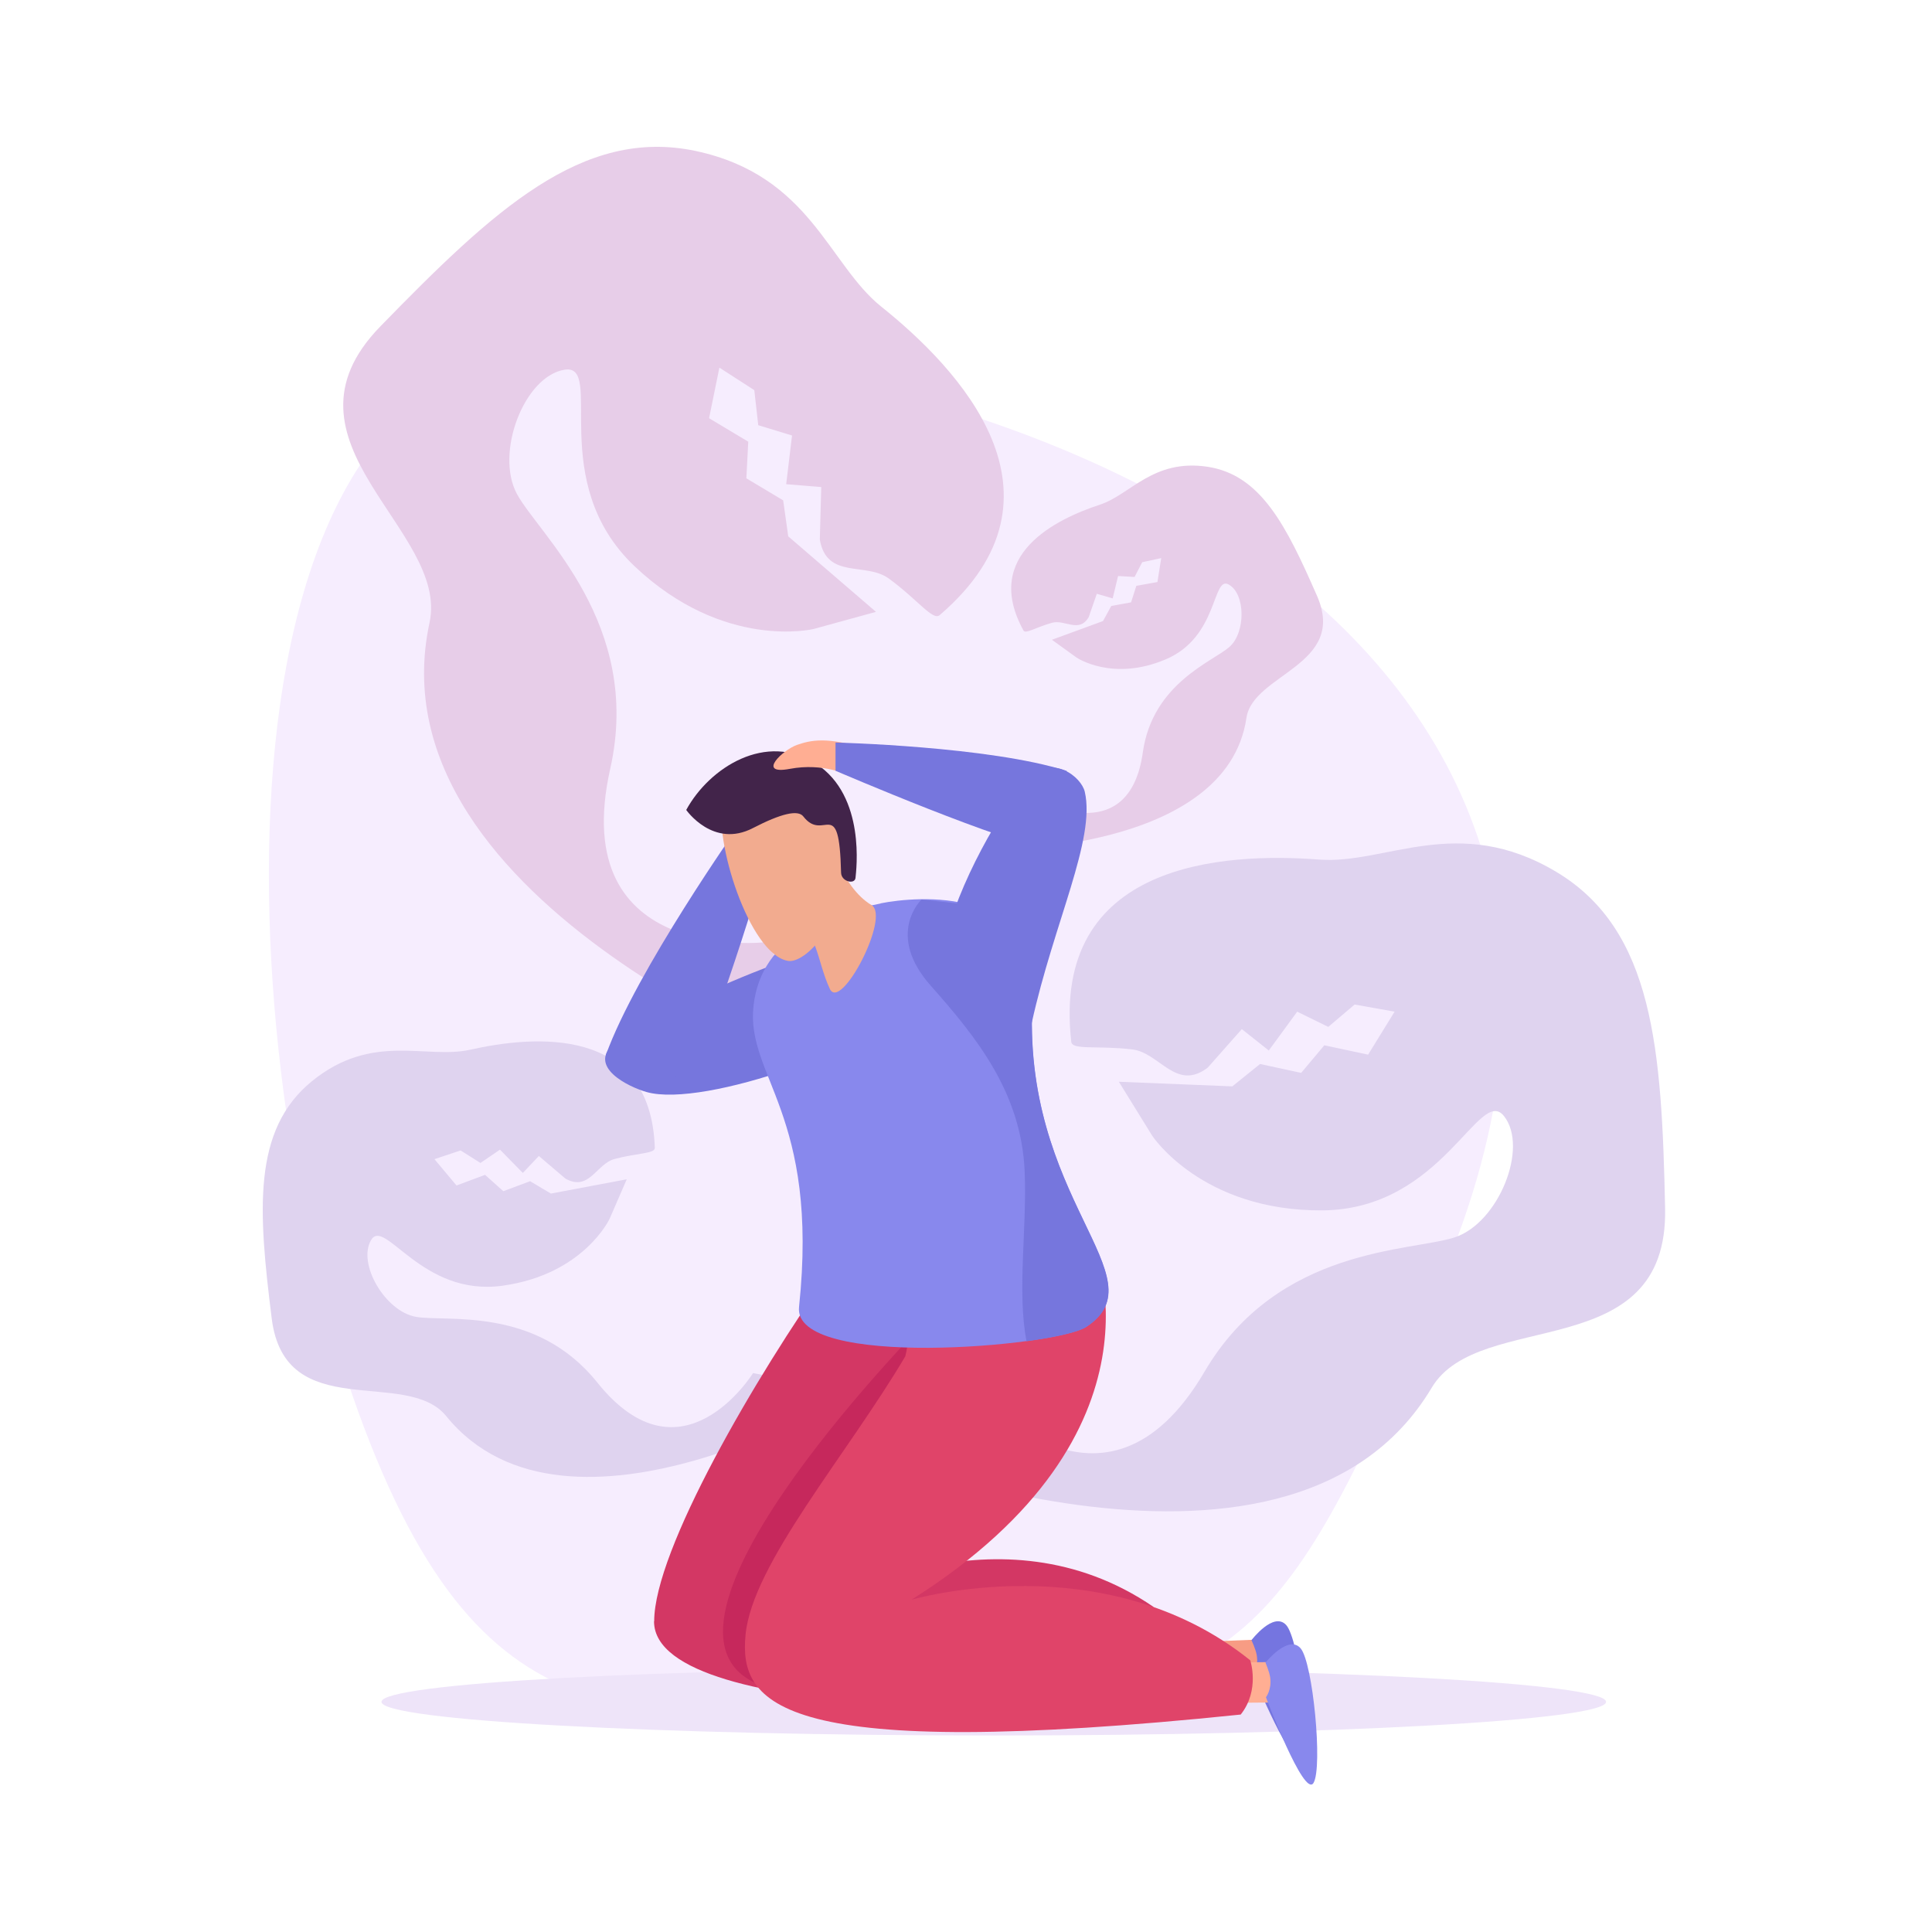 <svg width="250" height="250" viewBox="0 0 250 250" fill="none" xmlns="http://www.w3.org/2000/svg">
<path d="M186.148 166.186C167.138 210.144 161.903 219.994 122.138 220.979C83.317 221.923 62.87 228.264 46.344 182.645C29.387 135.793 25.671 45.21 73.36 45.21C130.391 45.21 223.101 80.754 186.148 166.207V166.186Z" fill="#F6EDFE"/>
<path d="M207.827 220.22C207.827 222.621 172.352 224.571 128.584 224.571C84.816 224.571 49.362 222.621 49.362 220.22C49.362 217.819 84.836 215.869 128.584 215.869C172.332 215.869 207.827 217.819 207.827 220.22Z" fill="#EEE4F9"/>
<path d="M108.671 139.405C108.671 139.405 47.658 117.221 55.582 80.569C58.189 68.543 34.622 57.215 49.218 42.235C63.814 27.254 75.352 16.418 90.03 19.538C104.852 22.698 107.192 34.211 114.049 39.69C123.903 47.57 139.731 64.049 121.583 79.605C120.701 80.344 118.771 77.614 115.014 74.864C112.037 72.689 106.967 75.008 106.084 69.816L106.269 63.023L101.732 62.654L102.491 56.353L98.118 55.02L97.605 50.484L93.089 47.57L91.754 54.117L96.825 57.154L96.579 61.894L101.342 64.747L101.999 69.405L113.351 79.174L105.283 81.39C105.283 81.39 93.684 84.222 82.126 73.284C70.548 62.325 78.308 47.037 73.073 47.837C67.838 48.658 64.019 58.611 66.894 63.926C69.768 69.221 83.173 80.733 78.965 99.47C73.216 125.081 99.289 121.9 99.289 121.9L108.671 139.446V139.405Z" fill="#E7CDE8"/>
<path d="M128.235 109.998C128.235 109.998 158.721 110.326 161.287 92.903C162.129 87.177 174.364 86.11 170.422 77.101C166.481 68.113 163.196 61.443 156.237 60.396C149.195 59.35 146.28 64.008 142.338 65.301C136.713 67.148 127.024 71.766 132.443 81.595C132.71 82.067 134.004 81.185 136.118 80.59C137.781 80.118 139.629 81.985 140.881 79.851L141.928 76.834L143.981 77.43L144.679 74.536L146.814 74.659L147.799 72.751L150.263 72.217L149.77 75.316L147.04 75.808L146.362 77.943L143.796 78.415L142.728 80.364L136.118 82.786L139.3 85.084C139.3 85.084 143.94 88.245 150.817 85.33C157.715 82.437 156.832 74.413 159.008 75.644C161.184 76.855 161.205 81.883 159.07 83.73C156.935 85.597 149.134 88.429 147.881 97.356C146.177 109.567 135.235 103.862 135.235 103.862L128.214 110.018L128.235 109.998Z" fill="#E7CDE8"/>
<path d="M110.436 180.141C110.436 180.141 73.483 202.612 57.737 183.24C52.564 176.878 36.859 184.409 35.155 170.578C33.431 156.746 32.61 146.239 40.349 139.918C48.171 133.536 55.13 137.107 60.837 135.834C69.049 133.987 84.2 132.633 84.733 148.537C84.733 149.297 82.537 149.174 79.519 149.974C77.158 150.61 76.255 154.222 73.175 152.519L69.727 149.584L67.653 151.78L64.697 148.763L62.172 150.487L59.606 148.866L56.218 149.994L59.072 153.401L62.767 152.026L65.128 154.14L68.597 152.847L71.287 154.448L81.1 152.601L78.883 157.711C78.883 157.711 75.536 164.914 65.025 166.371C54.514 167.828 49.772 157.423 48.007 160.481C46.241 163.539 49.834 169.675 53.796 170.393C57.737 171.111 69.316 168.936 77.302 178.91C88.244 192.557 97.441 177.678 97.441 177.678L110.477 180.1L110.436 180.141Z" fill="#DFD3EF"/>
<path d="M107.87 186.256C107.87 186.256 166.44 211.129 185.265 179.566C191.444 169.203 215.895 176.857 215.463 156.356C215.032 135.855 214.006 120.382 201.401 112.83C188.652 105.195 179.291 111.886 170.71 111.229C158.372 110.285 135.995 111.537 138.622 134.808C138.746 135.917 141.948 135.26 146.506 135.793C150.078 136.224 152.172 141.273 156.278 138.153L160.691 133.167L164.181 135.937L167.856 130.909L171.88 132.879L175.288 129.986L180.461 130.909L177.033 136.471L171.367 135.26L168.369 138.831L163.052 137.681L159.46 140.575L144.781 139.98L149.092 146.957C149.092 146.957 155.498 156.726 171.12 156.623C186.723 156.5 191.424 140.349 194.626 144.433C197.829 148.517 193.908 158.203 188.303 160.091C182.699 161.979 165.413 161.24 155.867 177.494C142.851 199.698 126.305 179.977 126.305 179.977L107.849 186.277L107.87 186.256Z" fill="#DFD3EF"/>
<path d="M84.651 209.795C84.651 200.601 97.749 178.15 107.5 164.38C120.865 136.922 113.865 148.496 124.54 160.501C124.54 160.501 142.051 182.337 106.761 207.66C106.761 207.66 129.241 194.219 149.257 207.927C149.257 207.927 146.773 217.675 144.515 221.061C144.515 221.061 84.631 223.483 84.631 209.795H84.651Z" fill="#D33764"/>
<path d="M120.434 170.311C120.434 170.311 81.059 209.836 97.626 217.716L128.522 170.311C128.461 169.983 128.399 169.675 128.337 169.367C128.337 169.367 128.337 169.346 128.337 169.326L120.434 170.331V170.311Z" fill="#C6285C"/>
<path d="M165.229 217.306L164.9 212.073L155.21 212.463L155.539 217.675L165.229 217.306Z" fill="#F79C84"/>
<path d="M161.923 212.257C161.923 212.257 164.797 208.461 166.44 210.287C168.082 212.113 169.786 225.535 168.636 227.628C167.487 229.721 162.149 216.731 162.149 216.731C162.149 216.731 162.888 215.746 162.621 214.186C162.498 213.406 161.944 212.257 161.944 212.257H161.923Z" fill="#7575E0"/>
<path d="M166.912 220.282L166.748 215.049L157.038 215.151L157.202 220.364L166.912 220.282Z" fill="#FFAE93"/>
<path d="M163.75 215.151C163.75 215.151 166.727 211.436 168.308 213.304C169.889 215.171 171.182 228.654 169.971 230.706C168.76 232.759 163.812 219.625 163.812 219.625C163.812 219.625 164.572 218.66 164.366 217.1C164.264 216.321 163.75 215.151 163.75 215.151Z" fill="#8888ED"/>
<path d="M96.476 211.519C97.359 202.366 109.574 188.309 117.149 175.503C118.627 169.531 116.348 159.906 104.257 158.347C104.257 158.347 131.684 148.004 141.435 160.809C141.435 160.809 152.398 185.251 117.95 207.004C117.95 207.004 142.872 199.657 161.78 214.843C161.78 214.843 163.073 218.681 160.548 221.862C100.726 228.039 95.593 220.589 96.476 211.519Z" fill="#E04469"/>
<path d="M95.819 107.638C95.819 107.638 97.913 104.724 97.729 100.291C97.544 95.858 100.295 99.757 100.664 101.645C101.054 103.533 101.157 105.668 98.919 110.367C98.919 110.367 96.312 108.951 95.819 107.638Z" fill="#FFAE93"/>
<path d="M119.469 128.96C121.46 126.702 122.713 122.208 113.824 121.716C104.955 121.203 83.112 131.915 79.499 134.973C75.885 138.051 81.408 140.678 83.687 141.314C91.098 143.407 113.906 135.26 119.469 128.96Z" fill="#7676DD"/>
<path d="M78.411 136.491C82.311 125.656 95.676 106.714 95.676 106.714L99.946 108.807C99.946 108.807 92.658 133.659 89.496 138.625C87.916 141.129 78.411 136.491 78.411 136.491Z" fill="#7676DD"/>
<path d="M113.947 116.913C107.398 118.206 98.529 120.956 97.503 130.17C96.497 139.241 106.043 144.125 103.395 169.121C102.532 177.186 136.611 174.292 140.553 171.686C150.304 165.283 131.971 155.227 133.614 128.98C134.517 114.594 118.668 115.949 113.947 116.893V116.913Z" fill="#8888ED"/>
<path d="M133.511 132.325C132.874 135.239 120.865 128.734 122.199 122.27C123.759 114.615 129.815 104.19 132.998 100.824C136.18 97.459 139.936 100.558 140.368 102.446C141.805 108.602 136.364 119.397 133.511 132.346V132.325Z" fill="#7676DD"/>
<path d="M107.028 108.048C107.028 108.048 108.855 114.799 112.776 117.118C115.26 118.596 108.794 130.991 107.377 127.954C105.55 124.014 106.063 120.689 101.649 117.549L107.028 108.048Z" fill="#F2AB8F"/>
<path d="M93.561 103.595C92.247 108.458 96.928 123.501 101.978 124.342C104.175 124.691 109.204 119.642 109.389 111.639C109.471 108.335 108.65 102.794 103.538 99.859C101.218 98.526 95.06 97.93 93.54 103.595H93.561Z" fill="#F2AB8F"/>
<path d="M88.798 104.806C88.798 104.806 92.288 109.833 97.441 107.145C101.095 105.257 103.265 104.758 103.949 105.647C106.638 109.115 108.589 102.63 108.835 112.912C108.855 114.102 110.621 114.492 110.703 113.589C110.785 112.686 112.079 103.041 105.612 98.834C99.145 94.647 91.796 99.306 88.798 104.806Z" fill="#42244A"/>
<path d="M109.758 100.311C109.758 100.311 106.576 98.669 102.204 99.49C97.831 100.311 101.3 97.028 103.128 96.392C104.955 95.755 107.028 95.325 112.017 96.864C112.017 96.864 110.99 99.654 109.758 100.311Z" fill="#FFAE93"/>
<path d="M138.027 99.757C127.989 96.556 108.116 96.084 108.116 96.084V99.737C108.116 99.737 130.739 109.464 135.831 109.813C138.397 109.998 138.027 99.778 138.027 99.778V99.757Z" fill="#7676DD"/>
<path d="M133.614 129.001C134.086 121.408 129.898 118.227 125.156 117.037L119.305 116.4H119.243C119.243 116.4 114.522 120.874 120.434 127.544C126.387 134.254 132.136 141.396 132.587 151.513C132.916 158.86 131.581 167.171 132.834 173.554C136.632 173.04 139.567 172.363 140.573 171.707C150.325 165.304 131.992 155.248 133.634 129.001H133.614Z" fill="#7676DD"/>
</svg>
